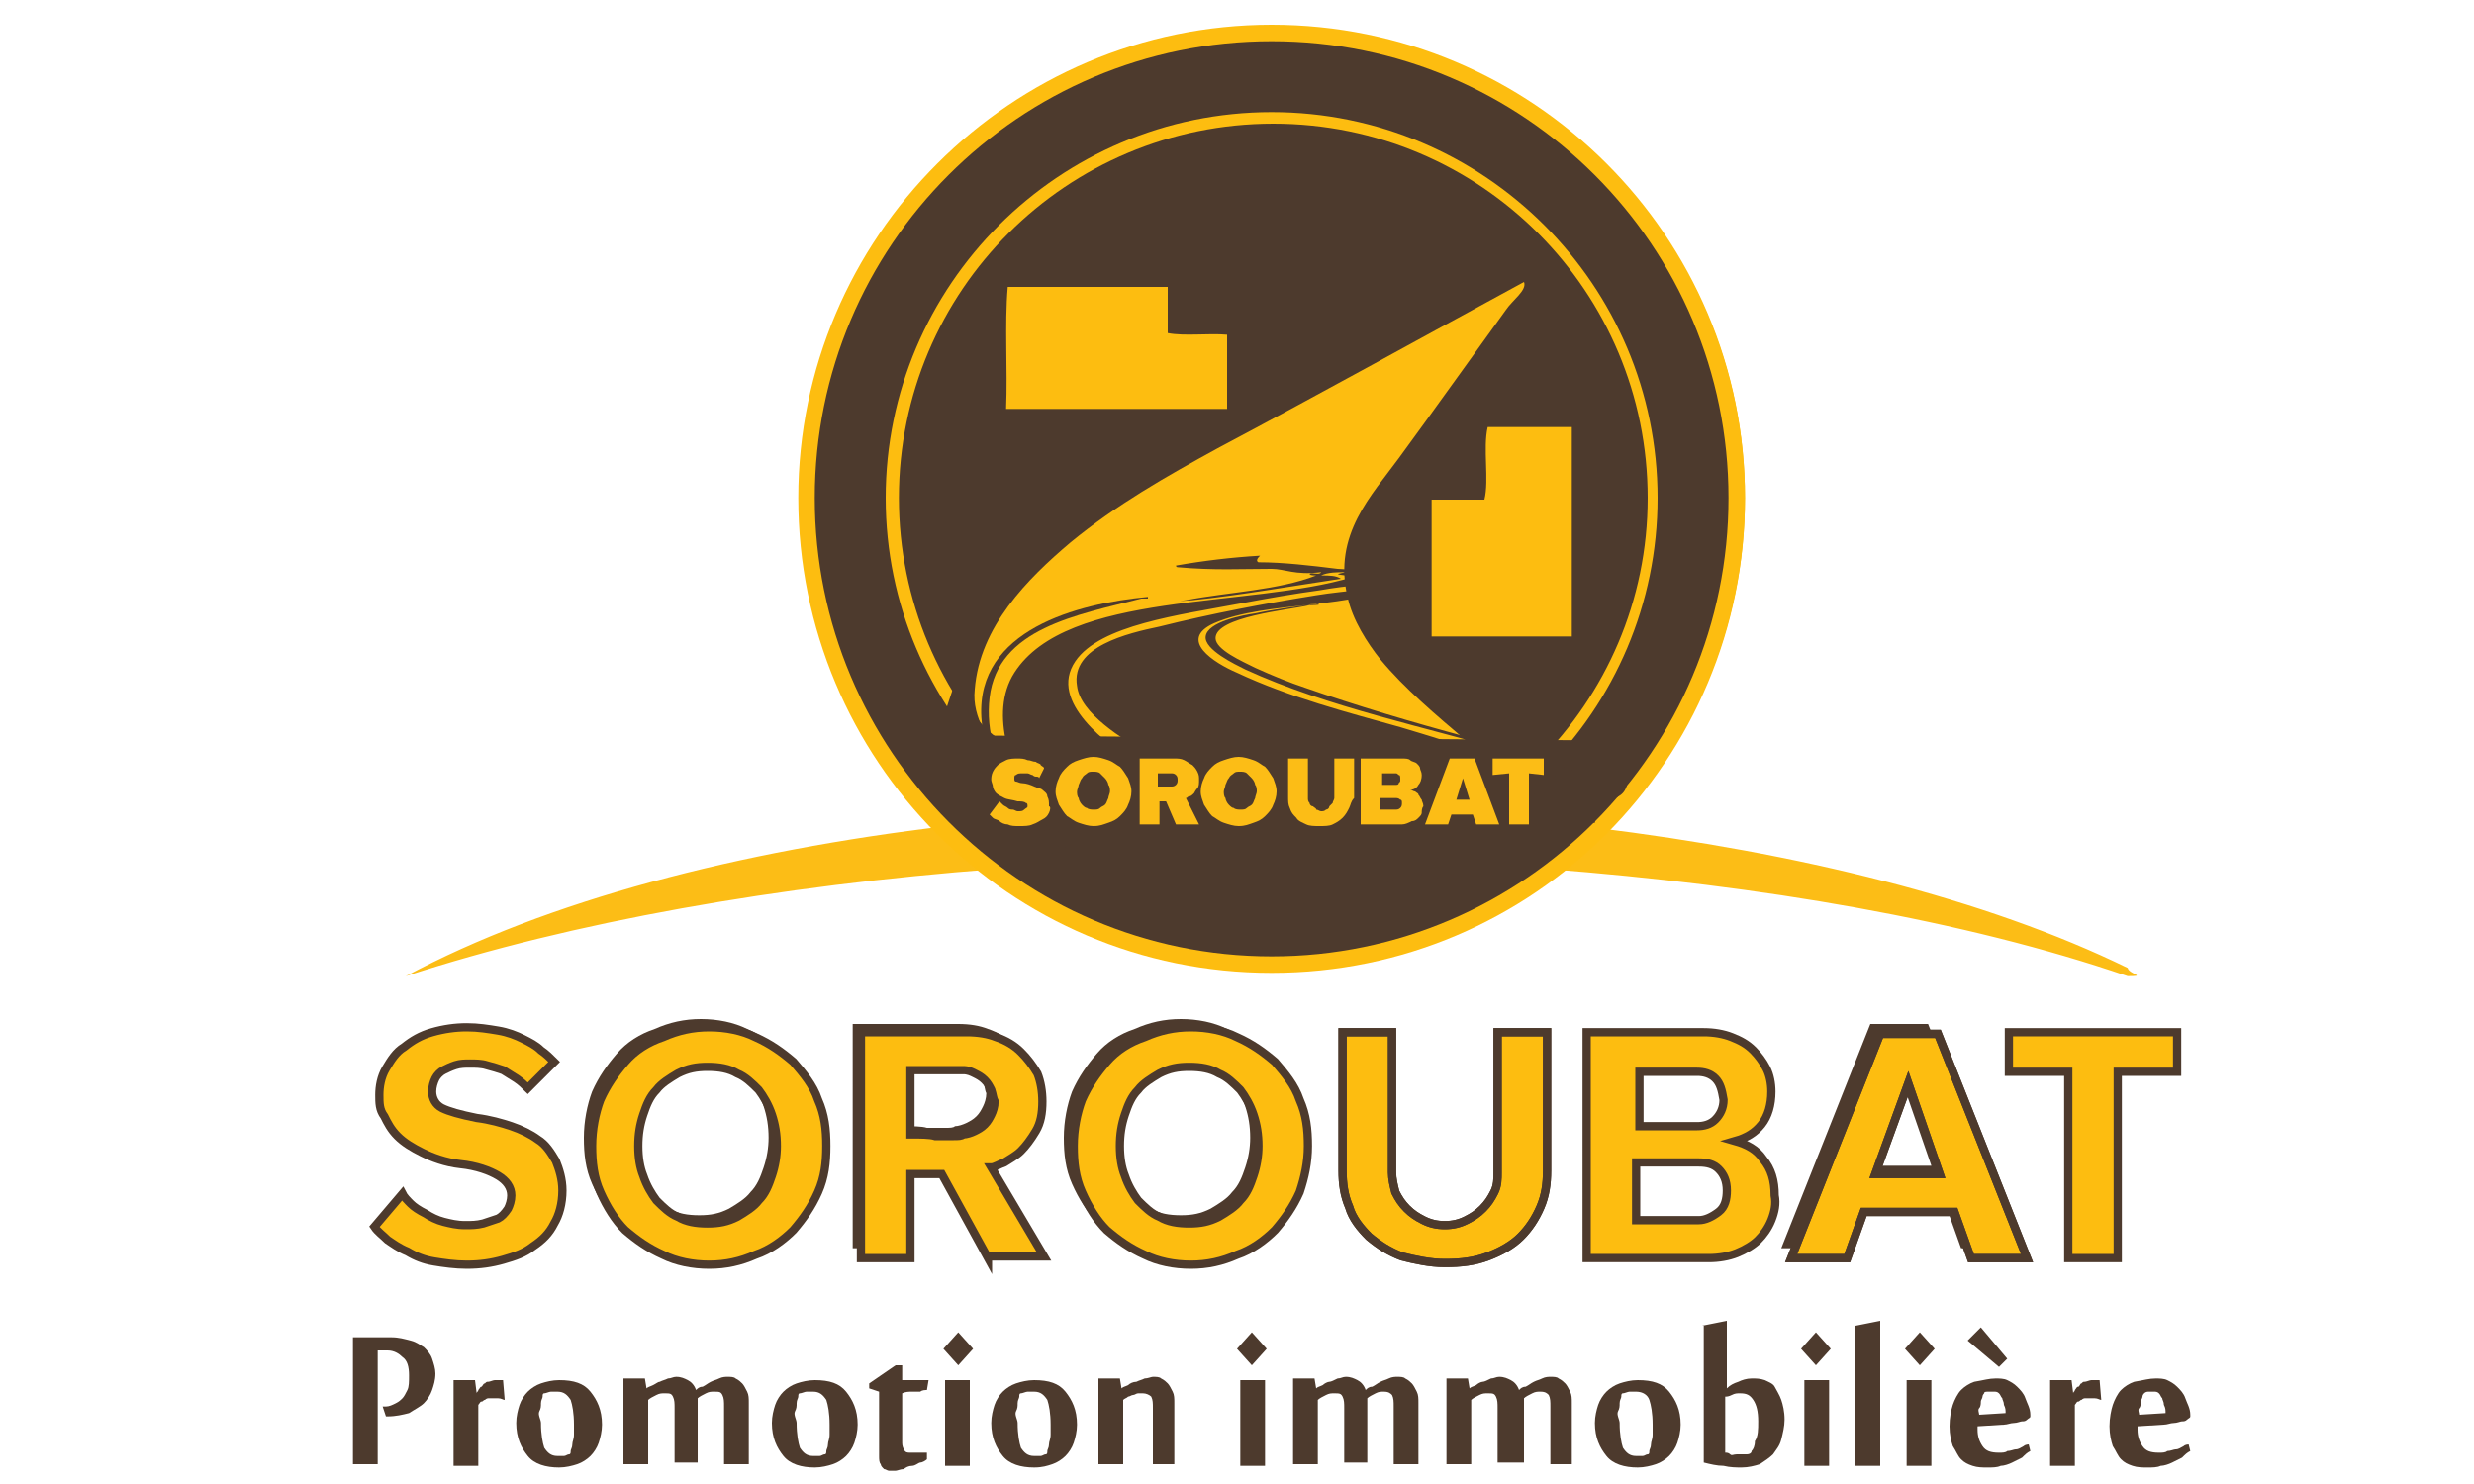 <?xml version="1.0" encoding="utf-8"?>
<!-- Generator: Adobe Illustrator 18.0.0, SVG Export Plug-In . SVG Version: 6.00 Build 0)  -->
<!DOCTYPE svg PUBLIC "-//W3C//DTD SVG 1.1//EN" "http://www.w3.org/Graphics/SVG/1.1/DTD/svg11.dtd">
<svg version="1.1" id="Calque_1" xmlns="http://www.w3.org/2000/svg" xmlns:xlink="http://www.w3.org/1999/xlink" x="0px" y="0px"
	 viewBox="0 0 150 90" enable-background="new 0 0 150 90" xml:space="preserve">
<g>
	<path fill-rule="evenodd" clip-rule="evenodd" fill="#FCBD16" d="M129,58.7c-8.6-4.2-20-7-32.3-8.5c4.9-5,7.9-11.8,7.9-19.3
		c0-15.2-12.3-27.5-27.5-27.5c-15.2,0-27.5,12.3-27.5,27.5c0,7.5,3,14.3,7.8,19.2c-12.6,1.5-24.2,4.5-32.8,9.1
		c10.1-3.3,22.6-5.5,35.8-6.5c4.6,3.5,10.4,5.7,16.7,5.7c6.3,0,12.1-2.1,16.7-5.7c13,1,25.3,3.1,35.2,6.5
		C130.2,59.2,129.1,59.1,129,58.7"/>
	<path fill="#FDBD10" d="M104.7,30.9c0-15.2-12.3-27.5-27.5-27.5C62,3.4,49.7,15.7,49.7,30.9c0,15.2,12.3,27.5,27.5,27.5
		C92.4,58.4,104.7,46.1,104.7,30.9"/>
	<path fill="#FDBD10" d="M105.8,30.2C105.8,14.6,93.2,2,77.6,2C62,2,49.4,14.6,49.4,30.2S62,58.4,77.6,58.4
		C93.2,58.4,105.8,45.8,105.8,30.2"/>
	<path fill="#FDBD10" d="M105.8,30.2c0-15.9-12.9-28.7-28.7-28.7S48.4,14.4,48.4,30.2C48.4,46.1,61.2,59,77.1,59
		S105.8,46.1,105.8,30.2"/>
	<path fill="#4D3A2D" d="M104.8,30.2c0-15.3-12.4-27.7-27.7-27.7S49.4,14.9,49.4,30.2C49.4,45.5,61.8,58,77.1,58
		S104.8,45.5,104.8,30.2"/>
	<path fill="#FDBD10" d="M100.5,30.2c0-12.9-10.5-23.4-23.4-23.4c-12.9,0-23.4,10.5-23.4,23.4c0,12.9,10.5,23.4,23.4,23.4
		C90,53.6,100.5,43.1,100.5,30.2"/>
	<path fill="#4D3A2D" d="M99.9,30.2c0-12.5-10.1-22.7-22.7-22.7c-12.5,0-22.7,10.1-22.7,22.7c0,12.5,10.1,22.7,22.7,22.7
		C89.7,52.8,99.9,42.7,99.9,30.2"/>
	<path fill-rule="evenodd" clip-rule="evenodd" fill="#FDBD10" d="M70.8,17.4v2.8c1,0.2,2.5,0,3.6,0.1v4.5H61
		c0.1-2.4-0.1-5.1,0.1-7.4H70.8z"/>
	<path fill-rule="evenodd" clip-rule="evenodd" fill="#FDBD10" d="M95.3,25.9v12.7h-8.5v-8.3H90c0.3-1.2-0.1-3.1,0.2-4.4H95.3z"/>
	<path fill-rule="evenodd" clip-rule="evenodd" fill="#FDBD10" d="M92.4,17.1c0.2,0.5-0.7,1.1-1.1,1.7c-2.1,2.9-4.3,6-6.5,9
		c-1.6,2.2-4,4.6-3.1,8.4c0.3,1.4,1.2,2.8,2,3.8c2.9,3.5,7.7,6.5,10.2,9.7H63.3c-0.5-0.9-1.7-2-2.5-3.5c-0.7-1.2-1.9-2.6-1.7-4.4
		c0.3-3.8,3.2-6.7,5.8-8.9c2.8-2.3,5.8-4,8.9-5.7C80.2,23.8,86.5,20.3,92.4,17.1"/>
	<path fill="none" d="M54.3,30.2c0,12.5,10.1,22.7,22.7,22.7l0,0c12.5,0,22.7-10.1,22.7-22.7l0,0C99.6,17.6,89.5,7.5,77,7.5l0,0
		C64.4,7.5,54.3,17.6,54.3,30.2"/>
	<path fill-rule="evenodd" clip-rule="evenodd" fill="#4D3A2D" d="M61.5,40.8c3.2-5,14.2-3.9,20.5-5.8c-0.6-0.2-1.4-0.1-0.4-0.3
		c-0.5,0-1.1,0-1.5,0.2c0.5,0,0.9,0,1.2,0.2c-2.7,0.4-6.1,1-9,1.3c-0.1,0-1.3,0.1-0.4,0c2.6-0.5,5.6-0.6,7.9-1.5
		c-0.1,0-0.4,0-0.4-0.1c0.2-0.1,0.6,0.1,0.7-0.1c-1.6,0.2-2.2-0.2-3-0.2c-1.8,0-3.5,0.1-5.7-0.1c0,0-0.1,0-0.1-0.1
		c1.7-0.3,3.4-0.5,5.1-0.6c-0.1,0.1-0.3,0.3-0.1,0.4c1.5,0,3.2,0.2,4.8,0.4c1.6,0.1,3.4,0.1,4,0.8c-2.9,1.7-8.3,1.1-11.5,2.5
		c-2.2,1,0,2.4,1.4,3c3.2,1.5,6.7,2.4,9.9,3.3c3.4,1,6.8,2.2,10.2,3c1.2,0.3,2.4,0.8,3.4,0.6c-0.2-0.5-1-0.5-1.5-0.6
		c-1.8-0.4-3.4-0.9-5.1-1.4c-5.4-1.6-11.4-2.8-16.4-5.1c-0.6-0.3-2.5-1.2-2.4-2c0.1-0.9,2.3-1.3,3-1.4c1.4-0.3,2.5-0.4,3.7-0.6
		c0.6,0.1-0.5,0.1-0.4,0.1c-1.3,0.3-5.7,0.7-5.7,2c0,0.7,1.6,1.4,2.4,1.8c1.1,0.5,2.1,0.9,3,1.2c6.3,2.2,13.5,4,19.5,5.4V47
		c0,0,0.1,0,0.1,0.1c0,2-2,0.8-2,2.8c-3.5-0.4-5.9,3.8-9.8,3.3c-0.9-0.1-2-0.7-3-1.1c-5.3-1.8-10-3.7-14.4-6.4
		c-1.4-0.9-4-2.4-4.2-4.1c-0.4-2.4,3.1-3.2,5-3.6c3.2-0.8,6.4-1.4,9.5-1.9c1.8-0.3,3.6-0.3,4.9-0.9c-1.4,0.2-3,0.3-4.7,0.6
		c-1.5,0.2-3.2,0.5-4.8,0.8c-3.7,0.7-8.5,1.3-10,3.5c-1.7,2.5,2.1,5.1,3.5,6.1c4,2.9,9.8,5.1,14.3,7H66.3c-1.3-1.2-2.5-2.6-3.5-4.1
		C61.4,47,59.9,43.3,61.5,40.8"/>
	<path fill-rule="evenodd" clip-rule="evenodd" fill="#4D3A2D" d="M69.6,36.2c-4.3,0.4-10.4,2-10.1,7.3c0.2,3,2.2,5.6,3.7,7.5
		c0.6,0.7,1.1,1.6,2,1.7c0.1-0.3-0.3-0.6-0.5-0.8c-1.9-2-5.2-5.4-4.7-9.6c0.5-4.2,5.3-5,9.2-6H69.6z"/>
	<path fill="none" d="M55.1,30.6C55.1,43,65.1,53,77.5,53l0,0c12.3,0,22.3-10,22.3-22.3l0,0c0-12.3-10-22.3-22.3-22.3l0,0
		C65.1,8.3,55.1,18.3,55.1,30.6"/>
	<path fill="#4D3A2D" d="M58.5,44.6l38,0.3C96.5,44.9,76.3,67.8,58.5,44.6"/>
	<path fill="#4D3A2D" d="M62.5,45.7c0,0-3.7-0.7-4.4-4.9l-0.9,2.7l2.2,3.2L62.5,45.7z"/>
	<path fill="#FCBD16" d="M63.6,49.3c-0.1,0.2-0.2,0.3-0.4,0.4c-0.2,0.1-0.3,0.2-0.6,0.3c-0.2,0.1-0.5,0.1-0.8,0.1
		c-0.3,0-0.5,0-0.7-0.1c-0.2,0-0.4-0.1-0.5-0.2c-0.1-0.1-0.3-0.1-0.4-0.2c-0.1-0.1-0.2-0.2-0.2-0.2l0.6-0.8c0,0,0.1,0.1,0.2,0.2
		c0.1,0.1,0.2,0.1,0.3,0.2c0.1,0.1,0.2,0.1,0.3,0.1c0.1,0,0.2,0.1,0.3,0.1c0.2,0,0.3,0,0.4-0.1c0.1-0.1,0.2-0.1,0.2-0.2
		c0-0.1,0-0.2-0.1-0.2c-0.1-0.1-0.3-0.1-0.5-0.1c-0.3-0.1-0.6-0.1-0.8-0.2c-0.2-0.1-0.4-0.2-0.5-0.3c-0.1-0.1-0.2-0.3-0.2-0.4
		c0-0.1-0.1-0.3-0.1-0.4c0-0.1,0-0.3,0.1-0.5c0.1-0.2,0.2-0.3,0.3-0.4c0.1-0.1,0.3-0.2,0.5-0.3c0.2-0.1,0.5-0.1,0.7-0.1
		c0.2,0,0.4,0,0.6,0.1c0.2,0,0.3,0.1,0.5,0.1c0.1,0.1,0.3,0.1,0.3,0.2c0.1,0.1,0.2,0.1,0.2,0.2L63,47.2c0-0.1-0.1-0.1-0.2-0.1
		c-0.1,0-0.2-0.1-0.2-0.1c-0.1,0-0.2-0.1-0.3-0.1c-0.1,0-0.2,0-0.3,0c-0.2,0-0.3,0-0.4,0.1c-0.1,0-0.1,0.1-0.1,0.2
		c0,0.1,0,0.2,0.1,0.2c0.1,0,0.2,0.1,0.4,0.1c0.2,0,0.5,0.1,0.7,0.2c0.2,0.1,0.4,0.1,0.5,0.2c0.1,0.1,0.3,0.2,0.3,0.4
		c0.1,0.2,0.1,0.3,0.1,0.6C63.7,48.9,63.7,49.1,63.6,49.3"/>
	<path fill="#FCBD16" d="M68.4,48.8c-0.1,0.3-0.3,0.5-0.5,0.7c-0.2,0.2-0.4,0.3-0.7,0.4c-0.3,0.1-0.5,0.2-0.9,0.2
		c-0.3,0-0.6-0.1-0.9-0.2c-0.3-0.1-0.5-0.3-0.7-0.4c-0.2-0.2-0.3-0.4-0.5-0.7c-0.1-0.3-0.2-0.5-0.2-0.8s0.1-0.6,0.2-0.8
		c0.1-0.3,0.3-0.5,0.5-0.7c0.2-0.2,0.4-0.3,0.7-0.4c0.3-0.1,0.6-0.2,0.9-0.2c0.3,0,0.6,0.1,0.9,0.2c0.3,0.1,0.5,0.3,0.7,0.4
		c0.2,0.2,0.3,0.4,0.5,0.7c0.1,0.3,0.2,0.5,0.2,0.8S68.5,48.6,68.4,48.8 M67.2,47.6c0-0.1-0.1-0.3-0.2-0.4c-0.1-0.1-0.2-0.2-0.3-0.3
		c-0.1-0.1-0.3-0.1-0.4-0.1c-0.2,0-0.3,0-0.4,0.1c-0.1,0.1-0.2,0.1-0.3,0.3c-0.1,0.1-0.1,0.2-0.2,0.4c0,0.1-0.1,0.3-0.1,0.4
		s0,0.3,0.1,0.4c0,0.1,0.1,0.3,0.2,0.4c0.1,0.1,0.2,0.2,0.3,0.2c0.1,0.1,0.3,0.1,0.4,0.1c0.2,0,0.3,0,0.4-0.1
		c0.1-0.1,0.2-0.1,0.3-0.2c0.1-0.1,0.1-0.2,0.2-0.4c0-0.1,0.1-0.3,0.1-0.4S67.3,47.7,67.2,47.6"/>
	<path fill="#FCBD16" d="M71.3,50l-0.6-1.4l-0.4,0V50h-1.2v-4h2.1c0.2,0,0.4,0,0.6,0.1c0.2,0.1,0.3,0.2,0.5,0.3
		c0.1,0.1,0.2,0.2,0.3,0.4c0.1,0.2,0.1,0.3,0.1,0.5c0,0.2,0,0.4-0.1,0.5c-0.1,0.1-0.2,0.3-0.2,0.3c-0.1,0.1-0.2,0.2-0.3,0.2
		c-0.1,0-0.1,0.1-0.2,0.1l0.8,1.6H71.3z M71.3,47c-0.1-0.1-0.2-0.1-0.3-0.1h-0.8v0.8H71c0.1,0,0.2,0,0.3-0.1
		c0.1-0.1,0.1-0.2,0.1-0.3C71.4,47.2,71.4,47.1,71.3,47"/>
	<path fill="#FCBD16" d="M77.2,48.8c-0.1,0.3-0.3,0.5-0.5,0.7c-0.2,0.2-0.4,0.3-0.7,0.4c-0.3,0.1-0.5,0.2-0.9,0.2
		c-0.3,0-0.6-0.1-0.9-0.2c-0.3-0.1-0.5-0.3-0.7-0.4c-0.2-0.2-0.3-0.4-0.5-0.7c-0.1-0.3-0.2-0.5-0.2-0.8s0.1-0.6,0.2-0.8
		c0.1-0.3,0.3-0.5,0.5-0.7c0.2-0.2,0.4-0.3,0.7-0.4c0.3-0.1,0.6-0.2,0.9-0.2c0.3,0,0.6,0.1,0.9,0.2c0.3,0.1,0.5,0.3,0.7,0.4
		c0.2,0.2,0.3,0.4,0.5,0.7c0.1,0.3,0.2,0.5,0.2,0.8S77.3,48.6,77.2,48.8 M76.1,47.6c0-0.1-0.1-0.3-0.2-0.4c-0.1-0.1-0.2-0.2-0.3-0.3
		c-0.1-0.1-0.3-0.1-0.4-0.1c-0.2,0-0.3,0-0.4,0.1c-0.1,0.1-0.2,0.1-0.3,0.3c-0.1,0.1-0.1,0.2-0.2,0.4c0,0.1-0.1,0.3-0.1,0.4
		s0,0.3,0.1,0.4c0,0.1,0.1,0.3,0.2,0.4c0.1,0.1,0.2,0.2,0.3,0.2c0.1,0.1,0.3,0.1,0.4,0.1c0.2,0,0.3,0,0.4-0.1
		c0.1-0.1,0.2-0.1,0.3-0.2c0.1-0.1,0.1-0.2,0.2-0.4c0-0.1,0.1-0.3,0.1-0.4S76.2,47.7,76.1,47.6"/>
	<path fill="#FCBD16" d="M81.8,49c-0.1,0.2-0.2,0.4-0.4,0.6c-0.2,0.2-0.4,0.3-0.6,0.4c-0.2,0.1-0.5,0.1-0.8,0.1
		c-0.3,0-0.6,0-0.8-0.1c-0.2-0.1-0.5-0.2-0.6-0.4c-0.2-0.2-0.3-0.3-0.4-0.6c-0.1-0.2-0.1-0.4-0.1-0.7V46h1.2v2.4
		c0,0.1,0,0.2,0.1,0.3c0,0.1,0.1,0.2,0.2,0.2c0.1,0.1,0.2,0.1,0.2,0.2c0.1,0,0.2,0.1,0.3,0.1c0.1,0,0.2,0,0.3-0.1
		c0.1,0,0.2-0.1,0.2-0.2c0.1-0.1,0.1-0.1,0.2-0.2c0-0.1,0.1-0.2,0.1-0.3V46h1.2v2.4C81.9,48.6,81.9,48.8,81.8,49"/>
	<path fill="#FCBD16" d="M86.2,49.3c0,0.1-0.1,0.2-0.2,0.3c-0.1,0.1-0.2,0.2-0.4,0.2C85.4,49.9,85.2,50,85,50h-2.5v-4H85
		c0.2,0,0.4,0,0.5,0.1c0.1,0.1,0.3,0.1,0.4,0.2c0.1,0.1,0.2,0.2,0.2,0.3c0,0.1,0.1,0.2,0.1,0.4c0,0.3-0.1,0.5-0.2,0.6
		c-0.1,0.2-0.3,0.3-0.5,0.3c0.1,0,0.2,0.1,0.3,0.1c0.1,0.1,0.2,0.1,0.2,0.2c0.1,0.1,0.1,0.2,0.2,0.3c0,0.1,0.1,0.2,0.1,0.4
		C86.2,49,86.2,49.2,86.2,49.3 M84.8,47c-0.1-0.1-0.1-0.1-0.2-0.1l-0.8,0v0.7h0.8c0.1,0,0.2,0,0.2-0.1c0.1-0.1,0.1-0.1,0.1-0.2
		C84.9,47.1,84.9,47,84.8,47 M84.9,48.5c-0.1-0.1-0.2-0.1-0.3-0.1h-0.9v0.7h0.9c0.1,0,0.2,0,0.3-0.1c0.1-0.1,0.1-0.2,0.1-0.3
		C85,48.6,85,48.5,84.9,48.5"/>
	<path fill="#FCBD16" d="M89.5,50l-0.2-0.6H88L87.8,50h-1.4l1.5-4h1.5l1.5,4H89.5z M88.7,47.2l-0.4,1.3h0.8L88.7,47.2z"/>
	<polygon fill="#FCBD16" points="93.6,47 92.7,46.9 92.7,50 91.5,50 91.5,46.9 90.5,47 90.5,46 93.6,46 93.6,46.9 	"/>
	<path fill="#4D3A2D" d="M49.1,71.8c-0.4,0.9-0.9,1.6-1.5,2.3c-0.6,0.6-1.4,1.2-2.3,1.5c-0.9,0.4-1.8,0.6-2.8,0.6
		c-1,0-2-0.2-2.8-0.6c-0.9-0.4-1.6-0.9-2.3-1.5c-0.6-0.6-1.1-1.4-1.5-2.3c-0.4-0.9-0.5-1.8-0.5-2.8c0-1,0.2-2,0.5-2.8
		c0.4-0.9,0.9-1.6,1.5-2.3c0.6-0.7,1.4-1.2,2.3-1.5c0.9-0.4,1.8-0.6,2.8-0.6c1,0,2,0.2,2.8,0.6c0.9,0.4,1.6,0.9,2.3,1.5
		c0.6,0.7,1.2,1.4,1.5,2.3c0.4,0.9,0.5,1.8,0.5,2.8C49.6,70,49.5,70.9,49.1,71.8 M46.3,67.1c-0.2-0.6-0.5-1.1-0.8-1.5
		c-0.4-0.4-0.8-0.8-1.3-1c-0.5-0.3-1.1-0.4-1.8-0.4c-0.7,0-1.2,0.1-1.8,0.4c-0.5,0.3-1,0.6-1.3,1c-0.4,0.4-0.6,0.9-0.8,1.5
		c-0.2,0.6-0.3,1.2-0.3,1.9c0,0.7,0.1,1.3,0.3,1.8c0.2,0.6,0.5,1.1,0.8,1.5c0.4,0.4,0.8,0.8,1.3,1c0.5,0.3,1.1,0.4,1.8,0.4
		c0.7,0,1.2-0.1,1.8-0.4c0.5-0.3,1-0.6,1.3-1c0.4-0.4,0.6-0.9,0.8-1.5c0.2-0.6,0.3-1.2,0.3-1.8C46.6,68.3,46.5,67.7,46.3,67.1"/>
	<path fill="#4D3A2D" d="M59.4,75.7l-2.8-5.1h-1.9v5.1h-3V62.1h6.4c0.7,0,1.3,0.1,1.8,0.3c0.6,0.2,1.1,0.5,1.5,0.9
		c0.4,0.4,0.7,0.8,0.9,1.3c0.2,0.5,0.3,1.1,0.3,1.7c0,0.7-0.1,1.3-0.4,1.8c-0.3,0.5-0.6,0.9-0.9,1.2c-0.3,0.3-0.7,0.5-1,0.7
		c-0.3,0.1-0.6,0.3-0.8,0.3l3.2,5.4H59.4z M59.6,65.6c-0.1-0.2-0.2-0.4-0.4-0.6c-0.2-0.2-0.4-0.3-0.6-0.4c-0.2-0.1-0.4-0.2-0.7-0.2
		h-3.2v3.9c0.6,0,1.2,0,1.5,0.1c0.4,0,0.8,0,1.1,0c0.3,0,0.5,0,0.6-0.1c0.2,0,0.5-0.1,0.7-0.2c0.2-0.1,0.4-0.2,0.6-0.4
		c0.2-0.2,0.3-0.4,0.4-0.6c0.1-0.2,0.2-0.5,0.2-0.8C59.7,66.1,59.7,65.8,59.6,65.6"/>
	<path fill="#4D3A2D" d="M78.2,71.8c-0.4,0.9-0.9,1.6-1.5,2.3c-0.6,0.6-1.4,1.2-2.3,1.5c-0.9,0.4-1.8,0.6-2.8,0.6
		c-1,0-2-0.2-2.8-0.6c-0.9-0.4-1.6-0.9-2.3-1.5c-0.6-0.6-1.1-1.4-1.5-2.3c-0.4-0.9-0.5-1.8-0.5-2.8c0-1,0.2-2,0.5-2.8
		c0.4-0.9,0.9-1.6,1.5-2.3c0.6-0.7,1.4-1.2,2.3-1.5c0.9-0.4,1.8-0.6,2.8-0.6c1,0,2,0.2,2.8,0.6c0.9,0.4,1.6,0.9,2.3,1.5
		c0.6,0.7,1.2,1.4,1.5,2.3c0.4,0.9,0.5,1.8,0.5,2.8C78.8,70,78.6,70.9,78.2,71.8 M75.5,67.1c-0.2-0.6-0.5-1.1-0.8-1.5
		c-0.4-0.4-0.8-0.8-1.3-1c-0.5-0.3-1.1-0.4-1.8-0.4c-0.7,0-1.2,0.1-1.8,0.4c-0.5,0.3-1,0.6-1.3,1c-0.4,0.4-0.6,0.9-0.8,1.5
		c-0.2,0.6-0.3,1.2-0.3,1.9c0,0.7,0.1,1.3,0.3,1.8c0.2,0.6,0.5,1.1,0.8,1.5c0.4,0.4,0.8,0.8,1.3,1c0.5,0.3,1.1,0.4,1.8,0.4
		c0.7,0,1.2-0.1,1.8-0.4c0.5-0.3,1-0.6,1.3-1c0.4-0.4,0.6-0.9,0.8-1.5c0.2-0.6,0.3-1.2,0.3-1.8C75.8,68.3,75.7,67.7,75.5,67.1"/>
	<path fill="#4D3A2D" d="M118.9,75.7l-1-2.8h-5.5l-1,2.8h-3.4l5.4-13.6h3.5l5.4,13.6H118.9z M115.2,65.2l-2,5.5h3.9L115.2,65.2z"/>
	<path fill="#FDBD10" d="M33.6,74.2c-0.3,0.6-0.7,1-1.3,1.4c-0.5,0.4-1.1,0.6-1.8,0.8c-0.7,0.2-1.4,0.3-2.2,0.3
		c-0.7,0-1.4-0.1-2-0.2c-0.6-0.1-1.1-0.3-1.6-0.6c-0.5-0.2-0.9-0.5-1.2-0.7c-0.3-0.3-0.6-0.5-0.8-0.8l1.7-2c0.1,0.2,0.3,0.4,0.5,0.6
		c0.2,0.2,0.5,0.4,0.9,0.6c0.3,0.2,0.7,0.4,1.1,0.5c0.4,0.1,0.8,0.2,1.3,0.2c0.4,0,0.7,0,1.1-0.1c0.3-0.1,0.6-0.2,0.9-0.3
		c0.2-0.1,0.4-0.3,0.6-0.6c0.1-0.2,0.2-0.5,0.2-0.8c0-0.5-0.3-0.9-0.8-1.2c-0.5-0.3-1.3-0.6-2.3-0.7c-0.9-0.1-1.7-0.4-2.3-0.7
		c-0.6-0.3-1.1-0.6-1.5-1c-0.4-0.4-0.6-0.8-0.8-1.2C23,67.3,23,66.9,23,66.4c0-0.5,0.1-1.1,0.4-1.6c0.3-0.5,0.6-1,1.1-1.3
		c0.5-0.4,1-0.7,1.7-0.9c0.7-0.2,1.4-0.3,2.1-0.3c0.7,0,1.3,0.1,1.9,0.2c0.6,0.1,1.1,0.3,1.5,0.5c0.4,0.2,0.8,0.4,1.1,0.7
		c0.3,0.2,0.6,0.5,0.8,0.7L32,66c-0.2-0.2-0.4-0.4-0.7-0.6c-0.3-0.2-0.5-0.3-0.8-0.5c-0.3-0.1-0.6-0.2-1-0.3c-0.3-0.1-0.7-0.1-1-0.1
		c-0.3,0-0.6,0-0.9,0.1c-0.3,0.1-0.5,0.2-0.7,0.3c-0.2,0.1-0.4,0.3-0.5,0.5c-0.1,0.2-0.2,0.5-0.2,0.8c0,0.4,0.2,0.8,0.6,1
		c0.4,0.2,1.1,0.4,2.1,0.6c0.8,0.1,1.5,0.3,2.1,0.5c0.6,0.2,1.2,0.5,1.6,0.8c0.5,0.3,0.8,0.8,1.1,1.3c0.2,0.5,0.4,1.1,0.4,1.8
		C34.1,73,33.9,73.7,33.6,74.2"/>
	<path fill="none" stroke="#4D3A2D" stroke-width="0.5" stroke-miterlimit="10" d="M33.6,74.2c-0.3,0.6-0.7,1-1.3,1.4
		c-0.5,0.4-1.1,0.6-1.8,0.8c-0.7,0.2-1.4,0.3-2.2,0.3c-0.7,0-1.4-0.1-2-0.2c-0.6-0.1-1.1-0.3-1.6-0.6c-0.5-0.2-0.9-0.5-1.2-0.7
		c-0.3-0.3-0.6-0.5-0.8-0.8l1.7-2c0.1,0.2,0.3,0.4,0.5,0.6c0.2,0.2,0.5,0.4,0.9,0.6c0.3,0.2,0.7,0.4,1.1,0.5
		c0.4,0.1,0.8,0.2,1.3,0.2c0.4,0,0.7,0,1.1-0.1c0.3-0.1,0.6-0.2,0.9-0.3c0.2-0.1,0.4-0.3,0.6-0.6c0.1-0.2,0.2-0.5,0.2-0.8
		c0-0.5-0.3-0.9-0.8-1.2c-0.5-0.3-1.3-0.6-2.3-0.7c-0.9-0.1-1.7-0.4-2.3-0.7c-0.6-0.3-1.1-0.6-1.5-1c-0.4-0.4-0.6-0.8-0.8-1.2
		C23,67.3,23,66.9,23,66.4c0-0.5,0.1-1.1,0.4-1.6c0.3-0.5,0.6-1,1.1-1.3c0.5-0.4,1-0.7,1.7-0.9c0.7-0.2,1.4-0.3,2.1-0.3
		c0.7,0,1.3,0.1,1.9,0.2c0.6,0.1,1.1,0.3,1.5,0.5c0.4,0.2,0.8,0.4,1.1,0.7c0.3,0.2,0.6,0.5,0.8,0.7L32,66c-0.2-0.2-0.4-0.4-0.7-0.6
		c-0.3-0.2-0.5-0.3-0.8-0.5c-0.3-0.1-0.6-0.2-1-0.3c-0.3-0.1-0.7-0.1-1-0.1c-0.3,0-0.6,0-0.9,0.1c-0.3,0.1-0.5,0.2-0.7,0.3
		c-0.2,0.1-0.4,0.3-0.5,0.5c-0.1,0.2-0.2,0.5-0.2,0.8c0,0.4,0.2,0.8,0.6,1c0.4,0.2,1.1,0.4,2.1,0.6c0.8,0.1,1.5,0.3,2.1,0.5
		c0.6,0.2,1.2,0.5,1.6,0.8c0.5,0.3,0.8,0.8,1.1,1.3c0.2,0.5,0.4,1.1,0.4,1.8C34.1,73,33.9,73.7,33.6,74.2z"/>
	<path fill="#FDBD10" stroke="#4D3A2D" stroke-width="0.5" stroke-miterlimit="10" d="M49.6,72.3c-0.4,0.9-0.9,1.6-1.5,2.3
		c-0.6,0.6-1.4,1.2-2.3,1.5c-0.9,0.4-1.8,0.6-2.8,0.6c-1,0-2-0.2-2.8-0.6c-0.9-0.4-1.6-0.9-2.3-1.5c-0.6-0.6-1.1-1.4-1.5-2.3
		c-0.4-0.9-0.5-1.8-0.5-2.8c0-1,0.2-2,0.5-2.8c0.4-0.9,0.9-1.6,1.5-2.3c0.6-0.7,1.4-1.2,2.3-1.5c0.9-0.4,1.8-0.6,2.8-0.6
		c1,0,2,0.2,2.8,0.6c0.9,0.4,1.6,0.9,2.3,1.5c0.6,0.7,1.2,1.4,1.5,2.3c0.4,0.9,0.5,1.8,0.5,2.8C50.1,70.5,50,71.4,49.6,72.3
		 M46.8,67.6c-0.2-0.6-0.5-1.1-0.8-1.5c-0.4-0.4-0.8-0.8-1.3-1c-0.5-0.3-1.1-0.4-1.8-0.4c-0.7,0-1.2,0.1-1.8,0.4
		c-0.5,0.3-1,0.6-1.3,1c-0.4,0.4-0.6,0.9-0.8,1.5c-0.2,0.6-0.3,1.2-0.3,1.9c0,0.7,0.1,1.3,0.3,1.8c0.2,0.6,0.5,1.1,0.8,1.5
		c0.4,0.4,0.8,0.8,1.3,1c0.5,0.3,1.1,0.4,1.8,0.4c0.7,0,1.2-0.1,1.8-0.4c0.5-0.3,1-0.6,1.3-1c0.4-0.4,0.6-0.9,0.8-1.5
		c0.2-0.6,0.3-1.2,0.3-1.8C47.1,68.8,47,68.2,46.8,67.6"/>
	<path fill="#FDBD10" d="M59.9,76.3l-2.8-5.1h-1.9v5.1h-3V62.6h6.4c0.7,0,1.3,0.1,1.8,0.3c0.6,0.2,1.1,0.5,1.5,0.9
		c0.4,0.4,0.7,0.8,1,1.3c0.2,0.5,0.3,1.1,0.3,1.7c0,0.7-0.1,1.3-0.4,1.8c-0.3,0.5-0.6,0.9-0.9,1.2c-0.3,0.3-0.7,0.5-1,0.7
		c-0.3,0.1-0.6,0.3-0.8,0.3l3.2,5.4H59.9z M60.1,66.1c-0.1-0.2-0.2-0.4-0.4-0.6c-0.2-0.2-0.4-0.3-0.6-0.4c-0.2-0.1-0.4-0.2-0.7-0.2
		h-3.2v3.9c0.6,0,1.2,0,1.5,0.1c0.4,0,0.8,0,1.1,0c0.3,0,0.5,0,0.6-0.1c0.2,0,0.5-0.1,0.7-0.2c0.2-0.1,0.4-0.2,0.6-0.4
		c0.2-0.2,0.3-0.4,0.4-0.6c0.1-0.2,0.2-0.5,0.2-0.8C60.2,66.6,60.2,66.4,60.1,66.1"/>
	<path fill="none" stroke="#4D3A2D" stroke-width="0.5" stroke-miterlimit="10" d="M59.9,76.3l-2.8-5.1h-1.9v5.1h-3V62.6h6.4
		c0.7,0,1.3,0.1,1.8,0.3c0.6,0.2,1.1,0.5,1.5,0.9c0.4,0.4,0.7,0.8,1,1.3c0.2,0.5,0.3,1.1,0.3,1.7c0,0.7-0.1,1.3-0.4,1.8
		c-0.3,0.5-0.6,0.9-0.9,1.2c-0.3,0.3-0.7,0.5-1,0.7c-0.3,0.1-0.6,0.3-0.8,0.3l3.2,5.4H59.9z M60.1,66.1c-0.1-0.2-0.2-0.4-0.4-0.6
		c-0.2-0.2-0.4-0.3-0.6-0.4c-0.2-0.1-0.4-0.2-0.7-0.2h-3.2v3.9c0.6,0,1.2,0,1.5,0.1c0.4,0,0.8,0,1.1,0c0.3,0,0.5,0,0.6-0.1
		c0.2,0,0.5-0.1,0.7-0.2c0.2-0.1,0.4-0.2,0.6-0.4c0.2-0.2,0.3-0.4,0.4-0.6c0.1-0.2,0.2-0.5,0.2-0.8C60.2,66.6,60.2,66.4,60.1,66.1z"
		/>
	<path fill="#FDBD10" d="M78.8,72.3c-0.4,0.9-0.9,1.6-1.5,2.3c-0.6,0.6-1.4,1.2-2.3,1.5c-0.9,0.4-1.8,0.6-2.8,0.6
		c-1,0-2-0.2-2.8-0.6c-0.9-0.4-1.6-0.9-2.3-1.5c-0.6-0.6-1.1-1.4-1.5-2.3c-0.4-0.9-0.5-1.8-0.5-2.8c0-1,0.2-2,0.5-2.8
		c0.4-0.9,0.9-1.6,1.5-2.3c0.6-0.7,1.4-1.2,2.3-1.5c0.9-0.4,1.8-0.6,2.8-0.6c1,0,2,0.2,2.8,0.6c0.9,0.4,1.6,0.9,2.3,1.5
		c0.6,0.7,1.2,1.4,1.5,2.3c0.4,0.9,0.5,1.8,0.5,2.8C79.3,70.5,79.1,71.4,78.8,72.3 M76,67.6c-0.2-0.6-0.5-1.1-0.8-1.5
		c-0.4-0.4-0.8-0.8-1.3-1c-0.5-0.3-1.1-0.4-1.8-0.4c-0.7,0-1.2,0.1-1.8,0.4c-0.5,0.3-1,0.6-1.3,1c-0.4,0.4-0.6,0.9-0.8,1.5
		c-0.2,0.6-0.3,1.2-0.3,1.9c0,0.7,0.1,1.3,0.3,1.8c0.2,0.6,0.5,1.1,0.8,1.5c0.4,0.4,0.8,0.8,1.3,1c0.5,0.3,1.1,0.4,1.8,0.4
		c0.7,0,1.2-0.1,1.8-0.4c0.5-0.3,1-0.6,1.3-1c0.4-0.4,0.6-0.9,0.8-1.5c0.2-0.6,0.3-1.2,0.3-1.8C76.3,68.8,76.2,68.2,76,67.6"/>
	<path fill="none" stroke="#4D3A2D" stroke-width="0.5" stroke-miterlimit="10" d="M78.8,72.3c-0.4,0.9-0.9,1.6-1.5,2.3
		c-0.6,0.6-1.4,1.2-2.3,1.5c-0.9,0.4-1.8,0.6-2.8,0.6c-1,0-2-0.2-2.8-0.6c-0.9-0.4-1.6-0.9-2.3-1.5c-0.6-0.6-1.1-1.4-1.5-2.3
		c-0.4-0.9-0.5-1.8-0.5-2.8c0-1,0.2-2,0.5-2.8c0.4-0.9,0.9-1.6,1.5-2.3c0.6-0.7,1.4-1.2,2.3-1.5c0.9-0.4,1.8-0.6,2.8-0.6
		c1,0,2,0.2,2.8,0.6c0.9,0.4,1.6,0.9,2.3,1.5c0.6,0.7,1.2,1.4,1.5,2.3c0.4,0.9,0.5,1.8,0.5,2.8C79.3,70.5,79.1,71.4,78.8,72.3z
		 M76,67.6c-0.2-0.6-0.5-1.1-0.8-1.5c-0.4-0.4-0.8-0.8-1.3-1c-0.5-0.3-1.1-0.4-1.8-0.4c-0.7,0-1.2,0.1-1.8,0.4c-0.5,0.3-1,0.6-1.3,1
		c-0.4,0.4-0.6,0.9-0.8,1.5c-0.2,0.6-0.3,1.2-0.3,1.9c0,0.7,0.1,1.3,0.3,1.8c0.2,0.6,0.5,1.1,0.8,1.5c0.4,0.4,0.8,0.8,1.3,1
		c0.5,0.3,1.1,0.4,1.8,0.4c0.7,0,1.2-0.1,1.8-0.4c0.5-0.3,1-0.6,1.3-1c0.4-0.4,0.6-0.9,0.8-1.5c0.2-0.6,0.3-1.2,0.3-1.8
		C76.3,68.8,76.2,68.2,76,67.6z"/>
	<path fill="#FDBD10" stroke="#4D3A2D" stroke-width="0.5" stroke-miterlimit="10" d="M93.4,73.2c-0.3,0.7-0.7,1.3-1.2,1.8
		c-0.5,0.5-1.2,0.9-2,1.2c-0.8,0.3-1.6,0.4-2.6,0.4c-0.9,0-1.8-0.2-2.6-0.4c-0.8-0.3-1.4-0.7-2-1.2c-0.5-0.5-1-1.1-1.2-1.8
		c-0.3-0.7-0.4-1.4-0.4-2.2v-8.4h3v8.5c0,0.4,0.1,0.8,0.2,1.2c0.2,0.4,0.4,0.7,0.7,1c0.3,0.3,0.6,0.5,1,0.7c0.4,0.2,0.8,0.3,1.3,0.3
		c0.5,0,0.9-0.1,1.3-0.3c0.4-0.2,0.7-0.4,1-0.7c0.3-0.3,0.5-0.6,0.7-1c0.2-0.4,0.2-0.8,0.2-1.2v-8.5h3V71
		C93.8,71.8,93.7,72.5,93.4,73.2"/>
	<path fill="none" stroke="#4D3A2D" stroke-width="0.5" stroke-miterlimit="10" d="M93.4,73.2c-0.3,0.7-0.7,1.3-1.2,1.8
		c-0.5,0.5-1.2,0.9-2,1.2c-0.8,0.3-1.6,0.4-2.6,0.4c-0.9,0-1.8-0.2-2.6-0.4c-0.8-0.3-1.4-0.7-2-1.2c-0.5-0.5-1-1.1-1.2-1.8
		c-0.3-0.7-0.4-1.4-0.4-2.2v-8.4h3v8.5c0,0.4,0.1,0.8,0.2,1.2c0.2,0.4,0.4,0.7,0.7,1c0.3,0.3,0.6,0.5,1,0.7c0.4,0.2,0.8,0.3,1.3,0.3
		c0.5,0,0.9-0.1,1.3-0.3c0.4-0.2,0.7-0.4,1-0.7c0.3-0.3,0.5-0.6,0.7-1c0.2-0.4,0.2-0.8,0.2-1.2v-8.5h3V71
		C93.8,71.8,93.7,72.5,93.4,73.2z"/>
	<path fill="#FDBD10" d="M107.4,74c-0.2,0.5-0.5,0.9-0.8,1.2c-0.3,0.3-0.8,0.6-1.3,0.8c-0.5,0.2-1.1,0.3-1.7,0.3h-7.4V62.6h7.1
		c0.6,0,1.2,0.1,1.7,0.3c0.5,0.2,0.9,0.4,1.3,0.8c0.3,0.3,0.6,0.7,0.8,1.1c0.2,0.4,0.3,0.9,0.3,1.4c0,0.8-0.2,1.5-0.6,2
		c-0.4,0.5-0.9,0.8-1.6,1c0.7,0.2,1.3,0.5,1.7,1.1c0.5,0.6,0.7,1.3,0.7,2.2C107.7,73,107.6,73.5,107.4,74 M104,65.4
		c-0.3-0.3-0.7-0.4-1.1-0.4h-3.5v3.3h3.5c0.4,0,0.8-0.1,1.1-0.4c0.3-0.3,0.5-0.7,0.5-1.2C104.4,66.1,104.3,65.7,104,65.4
		 M104.7,72.2c0-0.6-0.2-1-0.5-1.3c-0.3-0.3-0.7-0.4-1.2-0.4h-3.8V74l3.8,0c0.4,0,0.8-0.2,1.2-0.5C104.6,73.2,104.7,72.7,104.7,72.2
		L104.7,72.2z"/>
	<path fill="none" stroke="#4D3A2D" stroke-width="0.5" stroke-miterlimit="10" d="M107.4,74c-0.2,0.5-0.5,0.9-0.8,1.2
		c-0.3,0.3-0.8,0.6-1.3,0.8c-0.5,0.2-1.1,0.3-1.7,0.3h-7.4V62.6h7.1c0.6,0,1.2,0.1,1.7,0.3c0.5,0.2,0.9,0.4,1.3,0.8
		c0.3,0.3,0.6,0.7,0.8,1.1c0.2,0.4,0.3,0.9,0.3,1.4c0,0.8-0.2,1.5-0.6,2c-0.4,0.5-0.9,0.8-1.6,1c0.7,0.2,1.3,0.5,1.7,1.1
		c0.5,0.6,0.7,1.3,0.7,2.2C107.7,73,107.6,73.5,107.4,74z M104,65.4c-0.3-0.3-0.7-0.4-1.1-0.4h-3.5v3.3h3.5c0.4,0,0.8-0.1,1.1-0.4
		c0.3-0.3,0.5-0.7,0.5-1.2C104.4,66.1,104.3,65.7,104,65.4z M104.7,72.2c0-0.6-0.2-1-0.5-1.3c-0.3-0.3-0.7-0.4-1.2-0.4h-3.8V74
		l3.8,0c0.4,0,0.8-0.2,1.2-0.5C104.6,73.2,104.7,72.7,104.7,72.2L104.7,72.2z"/>
	<path fill="#FDBD10" stroke="#4D3A2D" stroke-width="0.5" stroke-miterlimit="10" d="M119.5,76.3l-1-2.8H113l-1,2.8h-3.4l5.4-13.6
		h3.5l5.4,13.6H119.5z M115.7,65.7l-2,5.5h3.9L115.7,65.7z"/>
	<path fill="none" stroke="#4D3A2D" stroke-width="0.5" stroke-miterlimit="10" d="M119.5,76.3l-1-2.8H113l-1,2.8h-3.4l5.4-13.6h3.5
		l5.4,13.6H119.5z M115.7,65.7l-2,5.5h3.9L115.7,65.7z"/>
	<polygon fill="#FDBD10" points="128.4,65 128.4,76.3 125.4,76.3 125.4,65 121.8,65 121.8,62.6 132,62.6 132,65 	"/>
	<polygon fill="none" stroke="#4D3A2D" stroke-width="0.5" stroke-miterlimit="10" points="128.4,65 128.4,76.3 125.4,76.3 
		125.4,65 121.8,65 121.8,62.6 132,62.6 132,65 	"/>
</g>
<g>
	<path fill="#4D3A2D" d="M23.2,85.3l0.2,0c0.2,0,0.4-0.1,0.6-0.2s0.3-0.2,0.4-0.3c0.1-0.1,0.2-0.3,0.3-0.5s0.1-0.5,0.1-0.9
		c0-0.5-0.1-0.9-0.4-1.1c-0.2-0.2-0.5-0.4-0.9-0.4c-0.1,0-0.2,0-0.3,0c-0.1,0-0.2,0-0.3,0v6.9h-1.5v-7.7c0.2,0,0.3,0,0.5,0
		c0.2,0,0.4,0,0.6,0c0.2,0,0.4,0,0.6,0s0.4,0,0.6,0c0.5,0,0.8,0.1,1.2,0.2s0.6,0.3,0.8,0.4c0.2,0.2,0.4,0.4,0.5,0.7
		c0.1,0.3,0.2,0.6,0.2,0.9c0,0.4-0.1,0.7-0.2,1c-0.1,0.3-0.3,0.6-0.5,0.8c-0.2,0.2-0.6,0.4-0.9,0.6c-0.4,0.1-0.8,0.2-1.3,0.2h-0.1
		L23.2,85.3z"/>
	<path fill="#4D3A2D" d="M30.6,84.9c-0.1,0-0.2-0.1-0.4-0.1s-0.3,0-0.4,0c-0.1,0-0.2,0-0.2,0s-0.1,0-0.2,0.1c-0.1,0-0.1,0.1-0.2,0.1
		s-0.1,0.1-0.2,0.2v3.7h-1.5v-5.2h1.3l0.1,0.8h0c0-0.1,0.1-0.1,0.1-0.2c0.1-0.1,0.1-0.2,0.2-0.2c0.1-0.1,0.1-0.2,0.2-0.2
		c0.1-0.1,0.1-0.1,0.2-0.1c0.1,0,0.3-0.1,0.4-0.1c0.2,0,0.3,0,0.5,0L30.6,84.9z"/>
	<path fill="#4D3A2D" d="M33.9,89c-0.8,0-1.5-0.2-1.9-0.7c-0.4-0.5-0.7-1.1-0.7-2c0-0.4,0.1-0.8,0.2-1.1c0.1-0.3,0.3-0.6,0.5-0.8
		c0.2-0.2,0.5-0.4,0.8-0.5c0.3-0.1,0.7-0.2,1.1-0.2c0.9,0,1.5,0.2,1.9,0.7c0.4,0.5,0.7,1.1,0.7,2c0,0.4-0.1,0.8-0.2,1.1
		c-0.1,0.3-0.3,0.6-0.5,0.8c-0.2,0.2-0.5,0.4-0.8,0.5C34.7,88.9,34.3,89,33.9,89z M32.8,86.3c0,0.7,0.1,1.2,0.2,1.5
		c0.2,0.3,0.4,0.5,0.8,0.5c0.1,0,0.3,0,0.4,0s0.2-0.1,0.3-0.1c0.1,0,0.1-0.1,0.1-0.2s0.1-0.2,0.1-0.4s0.1-0.3,0.1-0.6
		c0-0.2,0-0.4,0-0.6c0-0.7-0.1-1.2-0.2-1.5c-0.2-0.3-0.4-0.5-0.8-0.5c-0.1,0-0.3,0-0.4,0c-0.1,0-0.3,0.1-0.4,0.1
		c-0.1,0-0.1,0.1-0.1,0.2s-0.1,0.2-0.1,0.4c0,0.2,0,0.3-0.1,0.5S32.8,86.1,32.8,86.3z"/>
	<path fill="#4D3A2D" d="M40.9,88.9v-3.5c0-0.3,0-0.5-0.1-0.7s-0.2-0.2-0.5-0.2c-0.2,0-0.3,0-0.5,0.1c-0.2,0.1-0.4,0.2-0.5,0.3v3.9
		h-1.5v-5.2h1.3l0.1,0.6h0c0.1-0.1,0.2-0.1,0.4-0.2s0.3-0.2,0.4-0.2c0.2-0.1,0.3-0.1,0.5-0.2c0.2,0,0.3-0.1,0.5-0.1
		c0.3,0,0.5,0.1,0.7,0.2c0.2,0.1,0.4,0.3,0.5,0.6c0.1-0.1,0.2-0.2,0.4-0.2c0.2-0.1,0.3-0.2,0.5-0.3c0.2-0.1,0.3-0.1,0.5-0.2
		c0.2-0.1,0.4-0.1,0.5-0.1c0.2,0,0.4,0,0.5,0.1c0.2,0.1,0.3,0.2,0.4,0.3c0.1,0.1,0.2,0.3,0.3,0.5c0.1,0.2,0.1,0.4,0.1,0.7v3.7h-1.5
		v-3.5c0-0.3,0-0.5-0.1-0.7s-0.2-0.2-0.5-0.2c-0.2,0-0.3,0-0.5,0.1c-0.2,0.1-0.4,0.2-0.5,0.3v3.9H40.9z"/>
	<path fill="#4D3A2D" d="M49.4,89c-0.8,0-1.5-0.2-1.9-0.7c-0.4-0.5-0.7-1.1-0.7-2c0-0.4,0.1-0.8,0.2-1.1c0.1-0.3,0.3-0.6,0.5-0.8
		c0.2-0.2,0.5-0.4,0.8-0.5c0.3-0.1,0.7-0.2,1.1-0.2c0.9,0,1.5,0.2,1.9,0.7c0.4,0.5,0.7,1.1,0.7,2c0,0.4-0.1,0.8-0.2,1.1
		c-0.1,0.3-0.3,0.6-0.5,0.8c-0.2,0.2-0.5,0.4-0.8,0.5C50.2,88.9,49.8,89,49.4,89z M48.3,86.3c0,0.7,0.1,1.2,0.2,1.5
		c0.2,0.3,0.4,0.5,0.8,0.5c0.1,0,0.3,0,0.4,0s0.2-0.1,0.3-0.1c0.1,0,0.1-0.1,0.1-0.2s0.1-0.2,0.1-0.4s0.1-0.3,0.1-0.6
		c0-0.2,0-0.4,0-0.6c0-0.7-0.1-1.2-0.2-1.5c-0.2-0.3-0.4-0.5-0.8-0.5c-0.1,0-0.3,0-0.4,0c-0.1,0-0.3,0.1-0.4,0.1
		c-0.1,0-0.1,0.1-0.1,0.2s-0.1,0.2-0.1,0.4c0,0.2,0,0.3-0.1,0.5S48.3,86.1,48.3,86.3z"/>
	<path fill="#4D3A2D" d="M53.3,84.4l-0.6-0.2v-0.3l1.6-1.1h0.4l0,0.9h1.6l-0.1,0.6c-0.1,0-0.3,0-0.4,0.1c-0.2,0-0.3,0-0.5,0
		c-0.2,0-0.4,0-0.6,0.1v2.9c0,0.2,0,0.3,0.1,0.5s0.2,0.2,0.4,0.2c0.1,0,0.1,0,0.2,0c0.1,0,0.2,0,0.3,0c0.1,0,0.2,0,0.3,0
		c0.1,0,0.2,0,0.2,0v0.4c-0.1,0.1-0.3,0.2-0.4,0.2s-0.3,0.2-0.5,0.2s-0.4,0.1-0.5,0.2c-0.2,0-0.4,0.1-0.5,0.1c-0.1,0-0.3,0-0.4,0
		c-0.1,0-0.2-0.1-0.3-0.1c-0.1-0.1-0.2-0.2-0.2-0.3c-0.1-0.1-0.1-0.3-0.1-0.5V84.4z"/>
	<path fill="#4D3A2D" d="M58.1,80.8l0.9,1l-0.9,1l-0.9-1L58.1,80.8z M58.8,88.9h-1.5v-5.2h1.5V88.9z"/>
	<path fill="#4D3A2D" d="M62.7,89c-0.8,0-1.5-0.2-1.9-0.7c-0.4-0.5-0.7-1.1-0.7-2c0-0.4,0.1-0.8,0.2-1.1c0.1-0.3,0.3-0.6,0.5-0.8
		c0.2-0.2,0.5-0.4,0.8-0.5c0.3-0.1,0.7-0.2,1.1-0.2c0.9,0,1.5,0.2,1.9,0.7c0.4,0.5,0.7,1.1,0.7,2c0,0.4-0.1,0.8-0.2,1.1
		c-0.1,0.3-0.3,0.6-0.5,0.8c-0.2,0.2-0.5,0.4-0.8,0.5C63.5,88.9,63.2,89,62.7,89z M61.7,86.3c0,0.7,0.1,1.2,0.2,1.5
		c0.2,0.3,0.4,0.5,0.8,0.5c0.1,0,0.3,0,0.4,0s0.2-0.1,0.3-0.1c0.1,0,0.1-0.1,0.1-0.2s0.1-0.2,0.1-0.4s0.1-0.3,0.1-0.6
		c0-0.2,0-0.4,0-0.6c0-0.7-0.1-1.2-0.2-1.5c-0.2-0.3-0.4-0.5-0.8-0.5c-0.1,0-0.3,0-0.4,0c-0.1,0-0.3,0.1-0.4,0.1
		c-0.1,0-0.1,0.1-0.1,0.2s-0.1,0.2-0.1,0.4c0,0.2,0,0.3-0.1,0.5S61.7,86.1,61.7,86.3z"/>
	<path fill="#4D3A2D" d="M69.9,88.9v-3.5c0-0.3,0-0.5-0.1-0.7c-0.1-0.1-0.3-0.2-0.5-0.2c-0.1,0-0.2,0-0.3,0s-0.2,0.1-0.3,0.1
		c-0.1,0-0.2,0.1-0.3,0.1c-0.1,0.1-0.2,0.1-0.3,0.2v3.9h-1.5v-5.2h1.3l0.1,0.6h0c0.1-0.1,0.2-0.1,0.4-0.2c0.1-0.1,0.3-0.2,0.5-0.2
		c0.2-0.1,0.3-0.1,0.5-0.2c0.2,0,0.4-0.1,0.5-0.1c0.2,0,0.4,0,0.5,0.1c0.2,0.1,0.3,0.2,0.4,0.3c0.1,0.1,0.2,0.3,0.3,0.5
		c0.1,0.2,0.1,0.4,0.1,0.7v3.7H69.9z"/>
	<path fill="#4D3A2D" d="M75.9,80.8l0.9,1l-0.9,1l-0.9-1L75.9,80.8z M76.7,88.9h-1.5v-5.2h1.5V88.9z"/>
	<path fill="#4D3A2D" d="M81.5,88.9v-3.5c0-0.3,0-0.5-0.1-0.7s-0.2-0.2-0.5-0.2c-0.2,0-0.3,0-0.5,0.1c-0.2,0.1-0.4,0.2-0.5,0.3v3.9
		h-1.5v-5.2h1.3l0.1,0.6h0c0.1-0.1,0.2-0.1,0.4-0.2c0.1-0.1,0.3-0.2,0.4-0.2s0.3-0.1,0.5-0.2c0.2,0,0.3-0.1,0.5-0.1
		c0.3,0,0.5,0.1,0.7,0.2c0.2,0.1,0.4,0.3,0.5,0.6c0.1-0.1,0.2-0.2,0.4-0.2c0.2-0.1,0.3-0.2,0.5-0.3c0.2-0.1,0.3-0.1,0.5-0.2
		c0.2-0.1,0.4-0.1,0.5-0.1c0.2,0,0.4,0,0.5,0.1c0.2,0.1,0.3,0.2,0.4,0.3c0.1,0.1,0.2,0.3,0.3,0.5c0.1,0.2,0.1,0.4,0.1,0.7v3.7h-1.5
		v-3.5c0-0.3,0-0.5-0.1-0.7c-0.1-0.1-0.2-0.2-0.5-0.2c-0.2,0-0.3,0-0.5,0.1c-0.2,0.1-0.4,0.2-0.5,0.3v3.9H81.5z"/>
	<path fill="#4D3A2D" d="M90.8,88.9v-3.5c0-0.3,0-0.5-0.1-0.7s-0.2-0.2-0.5-0.2c-0.2,0-0.3,0-0.5,0.1c-0.2,0.1-0.4,0.2-0.5,0.3v3.9
		h-1.5v-5.2H89l0.1,0.6h0c0.1-0.1,0.2-0.1,0.4-0.2c0.1-0.1,0.3-0.2,0.4-0.2s0.3-0.1,0.5-0.2c0.2,0,0.3-0.1,0.5-0.1
		c0.3,0,0.5,0.1,0.7,0.2c0.2,0.1,0.4,0.3,0.5,0.6c0.1-0.1,0.2-0.2,0.4-0.2c0.2-0.1,0.3-0.2,0.5-0.3c0.2-0.1,0.3-0.1,0.5-0.2
		c0.2-0.1,0.4-0.1,0.5-0.1c0.2,0,0.4,0,0.5,0.1c0.2,0.1,0.3,0.2,0.4,0.3c0.1,0.1,0.2,0.3,0.3,0.5c0.1,0.2,0.1,0.4,0.1,0.7v3.7H94
		v-3.5c0-0.3,0-0.5-0.1-0.7c-0.1-0.1-0.2-0.2-0.5-0.2c-0.2,0-0.3,0-0.5,0.1c-0.2,0.1-0.4,0.2-0.5,0.3v3.9H90.8z"/>
	<path fill="#4D3A2D" d="M99.3,89c-0.8,0-1.5-0.2-1.9-0.7c-0.4-0.5-0.7-1.1-0.7-2c0-0.4,0.1-0.8,0.2-1.1c0.1-0.3,0.3-0.6,0.5-0.8
		c0.2-0.2,0.5-0.4,0.8-0.5s0.7-0.2,1.1-0.2c0.9,0,1.5,0.2,1.9,0.7s0.7,1.1,0.7,2c0,0.4-0.1,0.8-0.2,1.1c-0.1,0.3-0.3,0.6-0.5,0.8
		c-0.2,0.2-0.5,0.4-0.8,0.5S99.7,89,99.3,89z M98.2,86.3c0,0.7,0.1,1.2,0.2,1.5c0.2,0.3,0.4,0.5,0.8,0.5c0.1,0,0.3,0,0.4,0
		s0.2-0.1,0.3-0.1c0.1,0,0.1-0.1,0.1-0.2c0-0.1,0.1-0.2,0.1-0.4s0.1-0.3,0.1-0.6c0-0.2,0-0.4,0-0.6c0-0.7-0.1-1.2-0.2-1.5
		s-0.4-0.5-0.8-0.5c-0.1,0-0.3,0-0.4,0c-0.1,0-0.3,0.1-0.4,0.1c-0.1,0-0.1,0.1-0.1,0.2s-0.1,0.2-0.1,0.4s0,0.3-0.1,0.5
		S98.2,86.1,98.2,86.3z"/>
	<path fill="#4D3A2D" d="M103.2,80.4l1.5-0.3v3.2c0,0.1,0,0.2,0,0.3s0,0.2,0,0.3c0,0.1,0,0.2,0,0.3c0.2-0.2,0.4-0.3,0.7-0.4
		c0.2-0.1,0.5-0.2,0.8-0.2c0.3,0,0.5,0,0.8,0.1c0.2,0.1,0.5,0.2,0.6,0.4s0.3,0.5,0.4,0.8c0.1,0.3,0.2,0.7,0.2,1.2
		c0,0.4-0.1,0.8-0.2,1.2s-0.3,0.6-0.5,0.9c-0.2,0.2-0.5,0.4-0.8,0.6c-0.3,0.1-0.7,0.2-1.1,0.2c-0.3,0-0.7,0-1.1-0.1
		c-0.4,0-0.8-0.1-1.2-0.2V80.4z M106.6,86.2c0-0.6-0.1-1-0.3-1.3c-0.2-0.3-0.4-0.4-0.8-0.4c-0.2,0-0.3,0-0.5,0.1s-0.3,0.1-0.4,0.1
		v3.4c0.1,0,0.2,0,0.3,0.1s0.2,0,0.4,0c0.2,0,0.4,0,0.6,0c0.2,0,0.3-0.1,0.3-0.2c0.1-0.1,0.2-0.3,0.2-0.6
		C106.6,87.1,106.6,86.7,106.6,86.2z"/>
	<path fill="#4D3A2D" d="M110.1,80.8l0.9,1l-0.9,1l-0.9-1L110.1,80.8z M110.9,88.9h-1.5v-5.2h1.5V88.9z"/>
	<path fill="#4D3A2D" d="M114,88.9h-1.5v-8.5l1.5-0.3V88.9z"/>
	<path fill="#4D3A2D" d="M116.4,80.8l0.9,1l-0.9,1l-0.9-1L116.4,80.8z M117.1,88.9h-1.5v-5.2h1.5V88.9z"/>
	<path fill="#4D3A2D" d="M121,83.6c0.2,0,0.5,0,0.7,0.1c0.2,0.1,0.4,0.2,0.6,0.4s0.4,0.4,0.5,0.7s0.3,0.6,0.3,1v0.1
		c0,0.1-0.1,0.1-0.2,0.2c-0.1,0.1-0.2,0.1-0.3,0.1c-0.1,0-0.3,0.1-0.5,0.1c-0.2,0-0.4,0.1-0.6,0.1l-1.6,0.1v0.2c0,0.4,0.1,0.7,0.3,1
		s0.5,0.4,1,0.4c0.2,0,0.4,0,0.5-0.1c0.2,0,0.4-0.1,0.5-0.1c0.2,0,0.3-0.1,0.5-0.2c0.1-0.1,0.3-0.1,0.3-0.1l0.1,0.4
		c-0.2,0.1-0.3,0.2-0.5,0.4c-0.2,0.1-0.4,0.2-0.6,0.3c-0.2,0.1-0.5,0.2-0.7,0.2c-0.2,0.1-0.5,0.1-0.8,0.1c-0.3,0-0.6,0-0.9-0.1
		c-0.3-0.1-0.5-0.2-0.7-0.4c-0.2-0.2-0.3-0.5-0.5-0.8c-0.1-0.3-0.2-0.7-0.2-1.2c0-0.5,0.1-1,0.2-1.3s0.3-0.7,0.5-0.9
		c0.2-0.2,0.5-0.4,0.8-0.5C120.3,83.7,120.6,83.6,121,83.6z M121.7,82.4l-0.5,0.5l-1.9-1.6l0.8-0.8L121.7,82.4z M120.3,84.5
		c0,0-0.1,0.1-0.1,0.2c0,0.1-0.1,0.2-0.1,0.3c0,0.1,0,0.3-0.1,0.4s0,0.3,0,0.4l1.6-0.1c0-0.2,0-0.3-0.1-0.5c0-0.2-0.1-0.3-0.1-0.4
		c-0.1-0.1-0.1-0.2-0.2-0.3c-0.1-0.1-0.2-0.1-0.3-0.1c-0.1,0-0.2,0-0.3,0C120.4,84.4,120.3,84.4,120.3,84.5z"/>
	<path fill="#4D3A2D" d="M127.4,84.9c-0.1,0-0.2-0.1-0.4-0.1c-0.1,0-0.3,0-0.4,0c-0.1,0-0.2,0-0.2,0s-0.1,0-0.2,0.1
		c-0.1,0-0.1,0.1-0.2,0.1s-0.1,0.1-0.2,0.2v3.7h-1.5v-5.2h1.3l0.1,0.8h0c0-0.1,0.1-0.1,0.1-0.2c0.1-0.1,0.1-0.2,0.2-0.2
		s0.1-0.2,0.2-0.2c0.1-0.1,0.1-0.1,0.2-0.1c0.1,0,0.3-0.1,0.4-0.1c0.2,0,0.3,0,0.5,0L127.4,84.9z"/>
	<path fill="#4D3A2D" d="M130.7,83.6c0.2,0,0.5,0,0.7,0.1c0.2,0.1,0.4,0.2,0.6,0.4s0.4,0.4,0.5,0.7s0.3,0.6,0.3,1v0.1
		c0,0.1-0.1,0.1-0.2,0.2c-0.1,0.1-0.2,0.1-0.3,0.1c-0.1,0-0.3,0.1-0.5,0.1c-0.2,0-0.4,0.1-0.6,0.1l-1.6,0.1v0.2c0,0.4,0.1,0.7,0.3,1
		s0.5,0.4,1,0.4c0.2,0,0.4,0,0.5-0.1c0.2,0,0.4-0.1,0.5-0.1c0.2,0,0.3-0.1,0.5-0.2c0.1-0.1,0.3-0.1,0.3-0.1l0.1,0.4
		c-0.2,0.1-0.3,0.2-0.5,0.4c-0.2,0.1-0.4,0.2-0.6,0.3c-0.2,0.1-0.5,0.2-0.7,0.2c-0.2,0.1-0.5,0.1-0.8,0.1c-0.3,0-0.6,0-0.9-0.1
		c-0.3-0.1-0.5-0.2-0.7-0.4c-0.2-0.2-0.3-0.5-0.5-0.8c-0.1-0.3-0.2-0.7-0.2-1.2c0-0.5,0.1-1,0.2-1.3s0.3-0.7,0.5-0.9
		c0.2-0.2,0.5-0.4,0.8-0.5C130,83.7,130.3,83.6,130.7,83.6z M130,84.5c0,0-0.1,0.1-0.1,0.2c0,0.1-0.1,0.2-0.1,0.3
		c0,0.1,0,0.3-0.1,0.4s0,0.3,0,0.4l1.6-0.1c0-0.2,0-0.3-0.1-0.5c0-0.2-0.1-0.3-0.1-0.4c-0.1-0.1-0.1-0.2-0.2-0.3
		c-0.1-0.1-0.2-0.1-0.3-0.1c-0.1,0-0.2,0-0.3,0C130.2,84.4,130.1,84.4,130,84.5z"/>
</g>
</svg>
